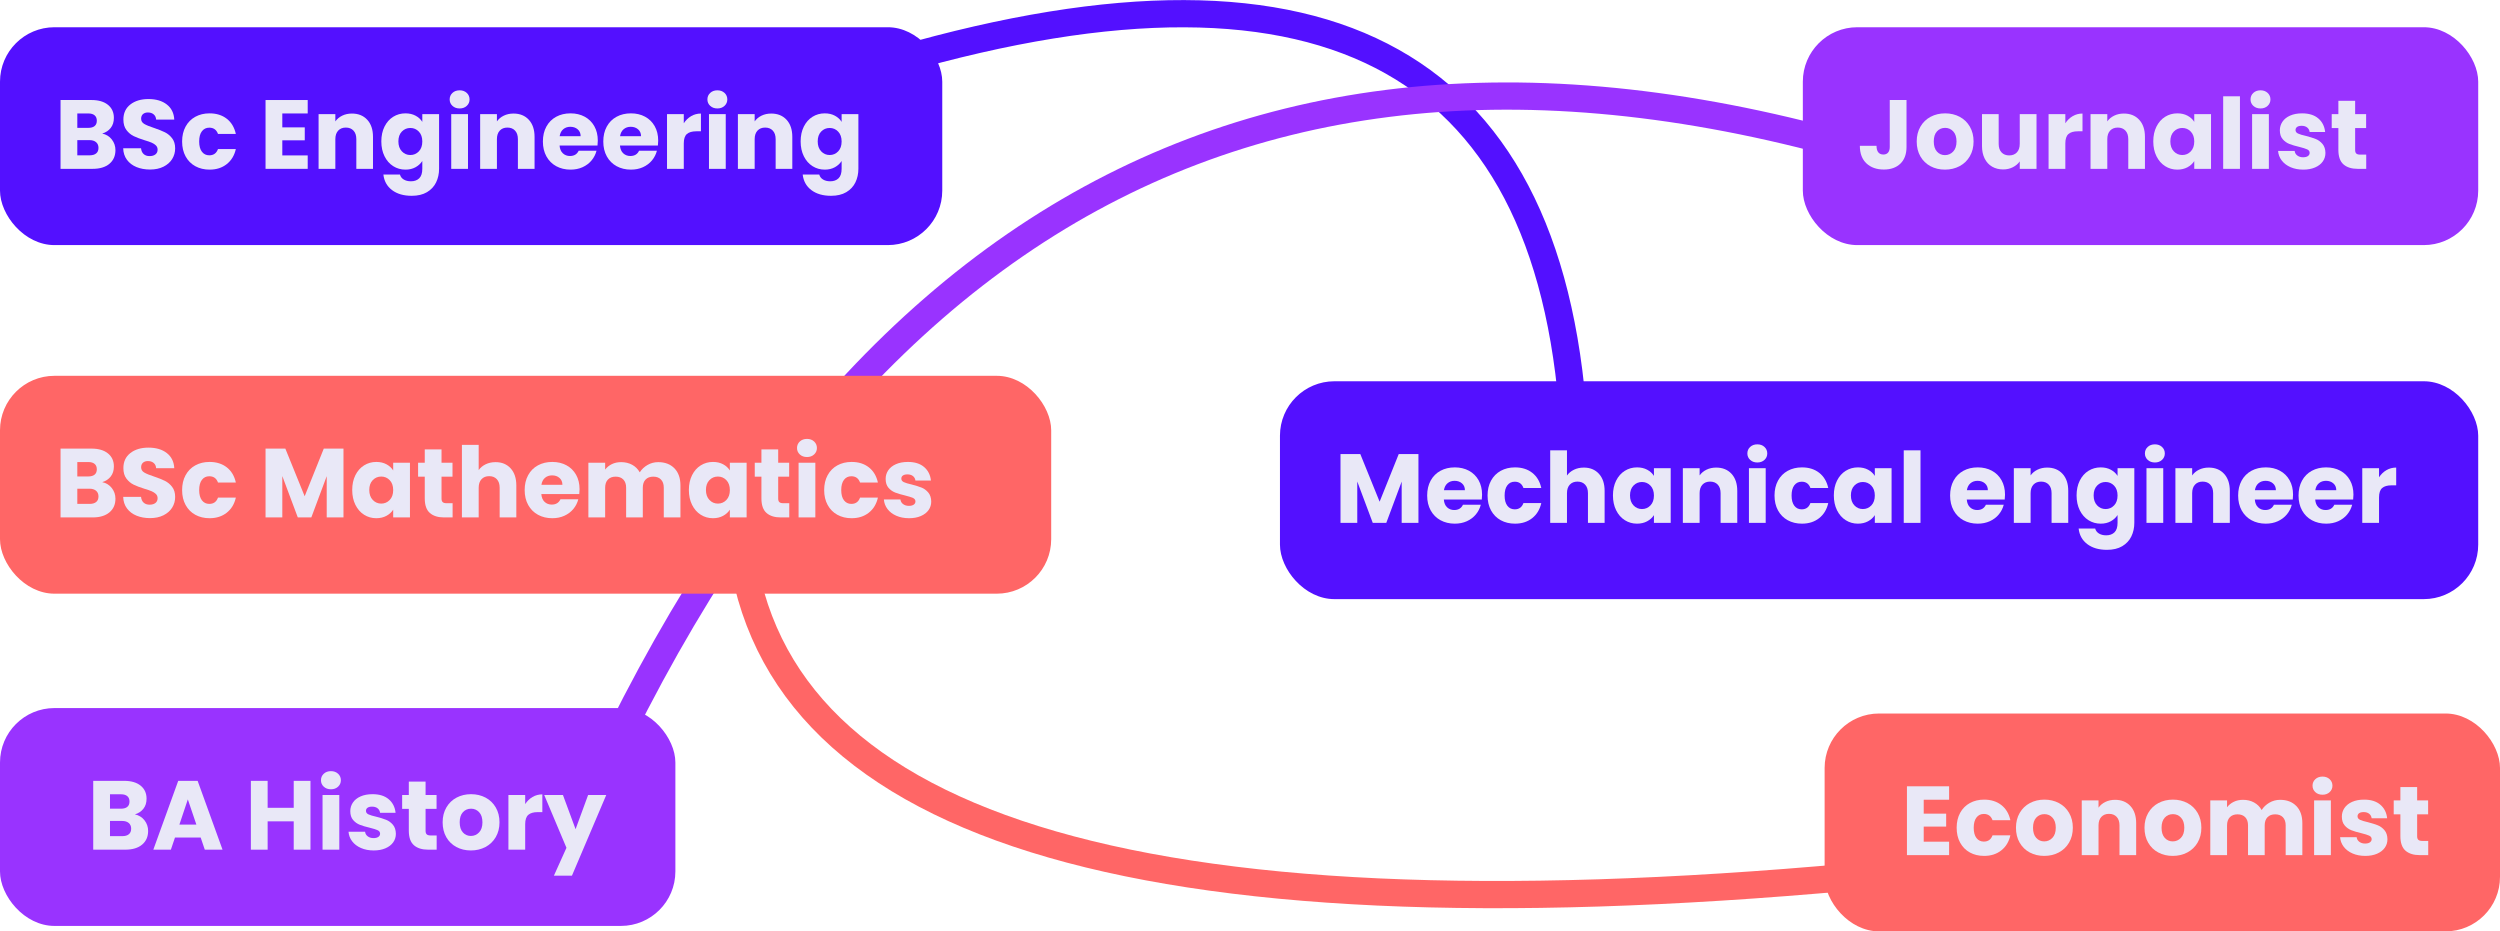 <?xml version="1.0" encoding="UTF-8"?>
<svg xmlns="http://www.w3.org/2000/svg" xmlns:xlink="http://www.w3.org/1999/xlink" width="459px" height="171px" viewBox="0 0 459 171" version="1.1">
  <title>no-maintenance</title>
  <g id="Page-1" stroke="none" stroke-width="1" fill="none" fill-rule="evenodd">
    <g id="pathways-grad" transform="translate(-155, -2125)">
      <g id="Group-9" transform="translate(155, 2076.293)">
        <path d="M161.29,74.866 C233.516,34.728 279.051,48.062 297.896,114.869" id="Path-19" stroke="#5310FF" stroke-width="5" transform="translate(229.593, 83.569) rotate(13) translate(-229.593, -83.569)"></path>
        <g id="Group-8">
          <path d="M134.883,46.548 C269.609,38.49 342.942,102.667 354.883,239.079" id="Path-19-Copy" stroke="#9933FF" stroke-width="5" transform="translate(244.883, 142.476) rotate(-62) translate(-244.883, -142.476)"></path>
          <g id="Group-7" transform="translate(0, 53.707)">
            <g id="Group-6">
              <rect id="Rectangle-12" fill="#5310FF" x="0" y="0" width="173" height="40" rx="10"></rect>
              <rect id="Rectangle-12-Copy-3" fill="#9933FF" x="331" y="0" width="124" height="40" rx="10"></rect>
              <rect id="Rectangle-12-Copy-4" fill="#5310FF" x="235" y="65" width="220" height="40" rx="10"></rect>
              <rect id="Rectangle-12-Copy-5" fill="#FF6666" x="335" y="126" width="124" height="40" rx="10"></rect>
              <rect id="Rectangle-12-Copy" fill="#FF6666" x="0" y="64" width="193" height="40" rx="10"></rect>
              <rect id="Rectangle-12-Copy-2" fill="#9933FF" x="0" y="125" width="124" height="40" rx="10"></rect>
              <g id="BSc-Engineering" transform="translate(11.116, 11.582)" fill="#E9E8F7" fill-rule="nonzero">
                <path d="M7.65,7.938 C8.382,8.094 8.97,8.457 9.414,9.027 C9.858,9.597 10.08,10.248 10.08,10.98 C10.08,12.036 9.711,12.873 8.973,13.491 C8.235,14.109 7.206,14.418 5.886,14.418 L0,14.418 L0,1.782 L5.688,1.782 C6.972,1.782 7.977,2.076 8.703,2.664 C9.429,3.252 9.792,4.05 9.792,5.058 C9.792,5.802 9.597,6.42 9.207,6.912 C8.817,7.404 8.298,7.746 7.65,7.938 Z M3.078,6.894 L5.094,6.894 C5.598,6.894 5.985,6.783 6.255,6.561 C6.525,6.339 6.66,6.012 6.66,5.58 C6.66,5.148 6.525,4.818 6.255,4.59 C5.985,4.362 5.598,4.248 5.094,4.248 L3.078,4.248 L3.078,6.894 Z M5.346,11.934 C5.862,11.934 6.261,11.817 6.543,11.583 C6.825,11.349 6.966,11.01 6.966,10.566 C6.966,10.122 6.819,9.774 6.525,9.522 C6.231,9.27 5.826,9.144 5.31,9.144 L3.078,9.144 L3.078,11.934 L5.346,11.934 Z" id="Shape"></path>
                <path d="M16.434,14.544 C15.51,14.544 14.682,14.394 13.95,14.094 C13.218,13.794 12.633,13.35 12.195,12.762 C11.757,12.174 11.526,11.466 11.502,10.638 L14.778,10.638 C14.826,11.106 14.988,11.463 15.264,11.709 C15.54,11.955 15.9,12.078 16.344,12.078 C16.8,12.078 17.16,11.973 17.424,11.763 C17.688,11.553 17.82,11.262 17.82,10.89 C17.82,10.578 17.715,10.32 17.505,10.116 C17.295,9.912 17.037,9.744 16.731,9.612 C16.425,9.48 15.99,9.33 15.426,9.162 C14.61,8.91 13.944,8.658 13.428,8.406 C12.912,8.154 12.468,7.782 12.096,7.29 C11.724,6.798 11.538,6.156 11.538,5.364 C11.538,4.188 11.964,3.267 12.816,2.601 C13.668,1.935 14.778,1.602 16.146,1.602 C17.538,1.602 18.66,1.935 19.512,2.601 C20.364,3.267 20.82,4.194 20.88,5.382 L17.55,5.382 C17.526,4.974 17.376,4.653 17.1,4.419 C16.824,4.185 16.47,4.068 16.038,4.068 C15.666,4.068 15.366,4.167 15.138,4.365 C14.91,4.563 14.796,4.848 14.796,5.22 C14.796,5.628 14.988,5.946 15.372,6.174 C15.756,6.402 16.356,6.648 17.172,6.912 C17.988,7.188 18.651,7.452 19.161,7.704 C19.671,7.956 20.112,8.322 20.484,8.802 C20.856,9.282 21.042,9.9 21.042,10.656 C21.042,11.376 20.859,12.03 20.493,12.618 C20.127,13.206 19.596,13.674 18.9,14.022 C18.204,14.37 17.382,14.544 16.434,14.544 Z" id="Path"></path>
                <path d="M22.32,9.396 C22.32,8.352 22.533,7.44 22.959,6.66 C23.385,5.88 23.979,5.28 24.741,4.86 C25.503,4.44 26.376,4.23 27.36,4.23 C28.62,4.23 29.673,4.56 30.519,5.22 C31.365,5.88 31.92,6.81 32.184,8.01 L28.908,8.01 C28.632,7.242 28.098,6.858 27.306,6.858 C26.742,6.858 26.292,7.077 25.956,7.515 C25.62,7.953 25.452,8.58 25.452,9.396 C25.452,10.212 25.62,10.839 25.956,11.277 C26.292,11.715 26.742,11.934 27.306,11.934 C28.098,11.934 28.632,11.55 28.908,10.782 L32.184,10.782 C31.92,11.958 31.362,12.882 30.51,13.554 C29.658,14.226 28.608,14.562 27.36,14.562 C26.376,14.562 25.503,14.352 24.741,13.932 C23.979,13.512 23.385,12.912 22.959,12.132 C22.533,11.352 22.32,10.44 22.32,9.396 Z" id="Path"></path>
                <polygon id="Path" points="40.716 4.248 40.716 6.804 44.838 6.804 44.838 9.18 40.716 9.18 40.716 11.952 45.378 11.952 45.378 14.418 37.638 14.418 37.638 1.782 45.378 1.782 45.378 4.248"></polygon>
                <path d="M53.496,4.266 C54.672,4.266 55.611,4.647 56.313,5.409 C57.015,6.171 57.366,7.218 57.366,8.55 L57.366,14.418 L54.306,14.418 L54.306,8.964 C54.306,8.292 54.132,7.77 53.784,7.398 C53.436,7.026 52.968,6.84 52.38,6.84 C51.792,6.84 51.324,7.026 50.976,7.398 C50.628,7.77 50.454,8.292 50.454,8.964 L50.454,14.418 L47.376,14.418 L47.376,4.374 L50.454,4.374 L50.454,5.706 C50.766,5.262 51.186,4.911 51.714,4.653 C52.242,4.395 52.836,4.266 53.496,4.266 Z" id="Path"></path>
                <path d="M63.324,4.23 C64.032,4.23 64.653,4.374 65.187,4.662 C65.721,4.95 66.132,5.328 66.42,5.796 L66.42,4.374 L69.498,4.374 L69.498,14.4 C69.498,15.324 69.315,16.161 68.949,16.911 C68.583,17.661 68.025,18.258 67.275,18.702 C66.525,19.146 65.592,19.368 64.476,19.368 C62.988,19.368 61.782,19.017 60.858,18.315 C59.934,17.613 59.406,16.662 59.274,15.462 L62.316,15.462 C62.412,15.846 62.64,16.149 63,16.371 C63.36,16.593 63.804,16.704 64.332,16.704 C64.968,16.704 65.475,16.521 65.853,16.155 C66.231,15.789 66.42,15.204 66.42,14.4 L66.42,12.978 C66.12,13.446 65.706,13.827 65.178,14.121 C64.65,14.415 64.032,14.562 63.324,14.562 C62.496,14.562 61.746,14.349 61.074,13.923 C60.402,13.497 59.871,12.891 59.481,12.105 C59.091,11.319 58.896,10.41 58.896,9.378 C58.896,8.346 59.091,7.44 59.481,6.66 C59.871,5.88 60.402,5.28 61.074,4.86 C61.746,4.44 62.496,4.23 63.324,4.23 Z M66.42,9.396 C66.42,8.628 66.207,8.022 65.781,7.578 C65.355,7.134 64.836,6.912 64.224,6.912 C63.612,6.912 63.093,7.131 62.667,7.569 C62.241,8.007 62.028,8.61 62.028,9.378 C62.028,10.146 62.241,10.755 62.667,11.205 C63.093,11.655 63.612,11.88 64.224,11.88 C64.836,11.88 65.355,11.658 65.781,11.214 C66.207,10.77 66.42,10.164 66.42,9.396 Z" id="Shape"></path>
                <path d="M73.278,3.33 C72.738,3.33 72.297,3.171 71.955,2.853 C71.613,2.535 71.442,2.142 71.442,1.674 C71.442,1.194 71.613,0.795 71.955,0.477 C72.297,0.159 72.738,0 73.278,0 C73.806,0 74.241,0.159 74.583,0.477 C74.925,0.795 75.096,1.194 75.096,1.674 C75.096,2.142 74.925,2.535 74.583,2.853 C74.241,3.171 73.806,3.33 73.278,3.33 Z M74.808,4.374 L74.808,14.418 L71.73,14.418 L71.73,4.374 L74.808,4.374 Z" id="Shape"></path>
                <path d="M83.16,4.266 C84.336,4.266 85.275,4.647 85.977,5.409 C86.679,6.171 87.03,7.218 87.03,8.55 L87.03,14.418 L83.97,14.418 L83.97,8.964 C83.97,8.292 83.796,7.77 83.448,7.398 C83.1,7.026 82.632,6.84 82.044,6.84 C81.456,6.84 80.988,7.026 80.64,7.398 C80.292,7.77 80.118,8.292 80.118,8.964 L80.118,14.418 L77.04,14.418 L77.04,4.374 L80.118,4.374 L80.118,5.706 C80.43,5.262 80.85,4.911 81.378,4.653 C81.906,4.395 82.5,4.266 83.16,4.266 Z" id="Path"></path>
                <path d="M98.64,9.234 C98.64,9.522 98.622,9.822 98.586,10.134 L91.62,10.134 C91.668,10.758 91.869,11.235 92.223,11.565 C92.577,11.895 93.012,12.06 93.528,12.06 C94.296,12.06 94.83,11.736 95.13,11.088 L98.406,11.088 C98.238,11.748 97.935,12.342 97.497,12.87 C97.059,13.398 96.51,13.812 95.85,14.112 C95.19,14.412 94.452,14.562 93.636,14.562 C92.652,14.562 91.776,14.352 91.008,13.932 C90.24,13.512 89.64,12.912 89.208,12.132 C88.776,11.352 88.56,10.44 88.56,9.396 C88.56,8.352 88.773,7.44 89.199,6.66 C89.625,5.88 90.222,5.28 90.99,4.86 C91.758,4.44 92.64,4.23 93.636,4.23 C94.608,4.23 95.472,4.434 96.228,4.842 C96.984,5.25 97.575,5.832 98.001,6.588 C98.427,7.344 98.64,8.226 98.64,9.234 Z M95.49,8.424 C95.49,7.896 95.31,7.476 94.95,7.164 C94.59,6.852 94.14,6.696 93.6,6.696 C93.084,6.696 92.649,6.846 92.295,7.146 C91.941,7.446 91.722,7.872 91.638,8.424 L95.49,8.424 Z" id="Shape"></path>
                <path d="M109.728,9.234 C109.728,9.522 109.71,9.822 109.674,10.134 L102.708,10.134 C102.756,10.758 102.957,11.235 103.311,11.565 C103.665,11.895 104.1,12.06 104.616,12.06 C105.384,12.06 105.918,11.736 106.218,11.088 L109.494,11.088 C109.326,11.748 109.023,12.342 108.585,12.87 C108.147,13.398 107.598,13.812 106.938,14.112 C106.278,14.412 105.54,14.562 104.724,14.562 C103.74,14.562 102.864,14.352 102.096,13.932 C101.328,13.512 100.728,12.912 100.296,12.132 C99.864,11.352 99.648,10.44 99.648,9.396 C99.648,8.352 99.861,7.44 100.287,6.66 C100.713,5.88 101.31,5.28 102.078,4.86 C102.846,4.44 103.728,4.23 104.724,4.23 C105.696,4.23 106.56,4.434 107.316,4.842 C108.072,5.25 108.663,5.832 109.089,6.588 C109.515,7.344 109.728,8.226 109.728,9.234 Z M106.578,8.424 C106.578,7.896 106.398,7.476 106.038,7.164 C105.678,6.852 105.228,6.696 104.688,6.696 C104.172,6.696 103.737,6.846 103.383,7.146 C103.029,7.446 102.81,7.872 102.726,8.424 L106.578,8.424 Z" id="Shape"></path>
                <path d="M114.426,6.048 C114.786,5.496 115.236,5.061 115.776,4.743 C116.316,4.425 116.916,4.266 117.576,4.266 L117.576,7.524 L116.73,7.524 C115.962,7.524 115.386,7.689 115.002,8.019 C114.618,8.349 114.426,8.928 114.426,9.756 L114.426,14.418 L111.348,14.418 L111.348,4.374 L114.426,4.374 L114.426,6.048 Z" id="Path"></path>
                <path d="M120.6,3.33 C120.06,3.33 119.619,3.171 119.277,2.853 C118.935,2.535 118.764,2.142 118.764,1.674 C118.764,1.194 118.935,0.795 119.277,0.477 C119.619,0.159 120.06,0 120.6,0 C121.128,0 121.563,0.159 121.905,0.477 C122.247,0.795 122.418,1.194 122.418,1.674 C122.418,2.142 122.247,2.535 121.905,2.853 C121.563,3.171 121.128,3.33 120.6,3.33 Z M122.13,4.374 L122.13,14.418 L119.052,14.418 L119.052,4.374 L122.13,4.374 Z" id="Shape"></path>
                <path d="M130.482,4.266 C131.658,4.266 132.597,4.647 133.299,5.409 C134.001,6.171 134.352,7.218 134.352,8.55 L134.352,14.418 L131.292,14.418 L131.292,8.964 C131.292,8.292 131.118,7.77 130.77,7.398 C130.422,7.026 129.954,6.84 129.366,6.84 C128.778,6.84 128.31,7.026 127.962,7.398 C127.614,7.77 127.44,8.292 127.44,8.964 L127.44,14.418 L124.362,14.418 L124.362,4.374 L127.44,4.374 L127.44,5.706 C127.752,5.262 128.172,4.911 128.7,4.653 C129.228,4.395 129.822,4.266 130.482,4.266 Z" id="Path"></path>
                <path d="M140.31,4.23 C141.018,4.23 141.639,4.374 142.173,4.662 C142.707,4.95 143.118,5.328 143.406,5.796 L143.406,4.374 L146.484,4.374 L146.484,14.4 C146.484,15.324 146.301,16.161 145.935,16.911 C145.569,17.661 145.011,18.258 144.261,18.702 C143.511,19.146 142.578,19.368 141.462,19.368 C139.974,19.368 138.768,19.017 137.844,18.315 C136.92,17.613 136.392,16.662 136.26,15.462 L139.302,15.462 C139.398,15.846 139.626,16.149 139.986,16.371 C140.346,16.593 140.79,16.704 141.318,16.704 C141.954,16.704 142.461,16.521 142.839,16.155 C143.217,15.789 143.406,15.204 143.406,14.4 L143.406,12.978 C143.106,13.446 142.692,13.827 142.164,14.121 C141.636,14.415 141.018,14.562 140.31,14.562 C139.482,14.562 138.732,14.349 138.06,13.923 C137.388,13.497 136.857,12.891 136.467,12.105 C136.077,11.319 135.882,10.41 135.882,9.378 C135.882,8.346 136.077,7.44 136.467,6.66 C136.857,5.88 137.388,5.28 138.06,4.86 C138.732,4.44 139.482,4.23 140.31,4.23 Z M143.406,9.396 C143.406,8.628 143.193,8.022 142.767,7.578 C142.341,7.134 141.822,6.912 141.21,6.912 C140.598,6.912 140.079,7.131 139.653,7.569 C139.227,8.007 139.014,8.61 139.014,9.378 C139.014,10.146 139.227,10.755 139.653,11.205 C140.079,11.655 140.598,11.88 141.21,11.88 C141.822,11.88 142.341,11.658 142.767,11.214 C143.193,10.77 143.406,10.164 143.406,9.396 Z" id="Shape"></path>
              </g>
              <g id="Journalist" transform="translate(341.468, 11.582)" fill="#E9E8F7" fill-rule="nonzero">
                <path d="M8.568,1.782 L8.568,10.386 C8.568,11.718 8.193,12.744 7.443,13.464 C6.693,14.184 5.682,14.544 4.41,14.544 C3.078,14.544 2.01,14.166 1.206,13.41 C0.402,12.654 0,11.58 0,10.188 L3.06,10.188 C3.06,10.716 3.168,11.115 3.384,11.385 C3.6,11.655 3.912,11.79 4.32,11.79 C4.692,11.79 4.98,11.67 5.184,11.43 C5.388,11.19 5.49,10.842 5.49,10.386 L5.49,1.782 L8.568,1.782 Z" id="Path"></path>
                <path d="M15.624,14.562 C14.64,14.562 13.755,14.352 12.969,13.932 C12.183,13.512 11.565,12.912 11.115,12.132 C10.665,11.352 10.44,10.44 10.44,9.396 C10.44,8.364 10.668,7.455 11.124,6.669 C11.58,5.883 12.204,5.28 12.996,4.86 C13.788,4.44 14.676,4.23 15.66,4.23 C16.644,4.23 17.532,4.44 18.324,4.86 C19.116,5.28 19.74,5.883 20.196,6.669 C20.652,7.455 20.88,8.364 20.88,9.396 C20.88,10.428 20.649,11.337 20.187,12.123 C19.725,12.909 19.095,13.512 18.297,13.932 C17.499,14.352 16.608,14.562 15.624,14.562 Z M15.624,11.898 C16.212,11.898 16.713,11.682 17.127,11.25 C17.541,10.818 17.748,10.2 17.748,9.396 C17.748,8.592 17.547,7.974 17.145,7.542 C16.743,7.11 16.248,6.894 15.66,6.894 C15.06,6.894 14.562,7.107 14.166,7.533 C13.77,7.959 13.572,8.58 13.572,9.396 C13.572,10.2 13.767,10.818 14.157,11.25 C14.547,11.682 15.036,11.898 15.624,11.898 Z" id="Shape"></path>
                <path d="M32.436,4.374 L32.436,14.418 L29.358,14.418 L29.358,13.05 C29.046,13.494 28.623,13.851 28.089,14.121 C27.555,14.391 26.964,14.526 26.316,14.526 C25.548,14.526 24.87,14.355 24.282,14.013 C23.694,13.671 23.238,13.176 22.914,12.528 C22.59,11.88 22.428,11.118 22.428,10.242 L22.428,4.374 L25.488,4.374 L25.488,9.828 C25.488,10.5 25.662,11.022 26.01,11.394 C26.358,11.766 26.826,11.952 27.414,11.952 C28.014,11.952 28.488,11.766 28.836,11.394 C29.184,11.022 29.358,10.5 29.358,9.828 L29.358,4.374 L32.436,4.374 Z" id="Path"></path>
                <path d="M37.728,6.048 C38.088,5.496 38.538,5.061 39.078,4.743 C39.618,4.425 40.218,4.266 40.878,4.266 L40.878,7.524 L40.032,7.524 C39.264,7.524 38.688,7.689 38.304,8.019 C37.92,8.349 37.728,8.928 37.728,9.756 L37.728,14.418 L34.65,14.418 L34.65,4.374 L37.728,4.374 L37.728,6.048 Z" id="Path"></path>
                <path d="M48.474,4.266 C49.65,4.266 50.589,4.647 51.291,5.409 C51.993,6.171 52.344,7.218 52.344,8.55 L52.344,14.418 L49.284,14.418 L49.284,8.964 C49.284,8.292 49.11,7.77 48.762,7.398 C48.414,7.026 47.946,6.84 47.358,6.84 C46.77,6.84 46.302,7.026 45.954,7.398 C45.606,7.77 45.432,8.292 45.432,8.964 L45.432,14.418 L42.354,14.418 L42.354,4.374 L45.432,4.374 L45.432,5.706 C45.744,5.262 46.164,4.911 46.692,4.653 C47.22,4.395 47.814,4.266 48.474,4.266 Z" id="Path"></path>
                <path d="M53.874,9.378 C53.874,8.346 54.069,7.44 54.459,6.66 C54.849,5.88 55.38,5.28 56.052,4.86 C56.724,4.44 57.474,4.23 58.302,4.23 C59.01,4.23 59.631,4.374 60.165,4.662 C60.699,4.95 61.11,5.328 61.398,5.796 L61.398,4.374 L64.476,4.374 L64.476,14.418 L61.398,14.418 L61.398,12.996 C61.098,13.464 60.681,13.842 60.147,14.13 C59.613,14.418 58.992,14.562 58.284,14.562 C57.468,14.562 56.724,14.349 56.052,13.923 C55.38,13.497 54.849,12.891 54.459,12.105 C54.069,11.319 53.874,10.41 53.874,9.378 Z M61.398,9.396 C61.398,8.628 61.185,8.022 60.759,7.578 C60.333,7.134 59.814,6.912 59.202,6.912 C58.59,6.912 58.071,7.131 57.645,7.569 C57.219,8.007 57.006,8.61 57.006,9.378 C57.006,10.146 57.219,10.755 57.645,11.205 C58.071,11.655 58.59,11.88 59.202,11.88 C59.814,11.88 60.333,11.658 60.759,11.214 C61.185,10.77 61.398,10.164 61.398,9.396 Z" id="Shape"></path>
                <polygon id="Path" points="69.786 1.098 69.786 14.418 66.708 14.418 66.708 1.098"></polygon>
                <path d="M73.566,3.33 C73.026,3.33 72.585,3.171 72.243,2.853 C71.901,2.535 71.73,2.142 71.73,1.674 C71.73,1.194 71.901,0.795 72.243,0.477 C72.585,0.159 73.026,0 73.566,0 C74.094,0 74.529,0.159 74.871,0.477 C75.213,0.795 75.384,1.194 75.384,1.674 C75.384,2.142 75.213,2.535 74.871,2.853 C74.529,3.171 74.094,3.33 73.566,3.33 Z M75.096,4.374 L75.096,14.418 L72.018,14.418 L72.018,4.374 L75.096,4.374 Z" id="Shape"></path>
                <path d="M81.414,14.562 C80.538,14.562 79.758,14.412 79.074,14.112 C78.39,13.812 77.85,13.401 77.454,12.879 C77.058,12.357 76.836,11.772 76.788,11.124 L79.83,11.124 C79.866,11.472 80.028,11.754 80.316,11.97 C80.604,12.186 80.958,12.294 81.378,12.294 C81.762,12.294 82.059,12.219 82.269,12.069 C82.479,11.919 82.584,11.724 82.584,11.484 C82.584,11.196 82.434,10.983 82.134,10.845 C81.834,10.707 81.348,10.554 80.676,10.386 C79.956,10.218 79.356,10.041 78.876,9.855 C78.396,9.669 77.982,9.375 77.634,8.973 C77.286,8.571 77.112,8.028 77.112,7.344 C77.112,6.768 77.271,6.243 77.589,5.769 C77.907,5.295 78.375,4.92 78.993,4.644 C79.611,4.368 80.346,4.23 81.198,4.23 C82.458,4.23 83.451,4.542 84.177,5.166 C84.903,5.79 85.32,6.618 85.428,7.65 L82.584,7.65 C82.536,7.302 82.383,7.026 82.125,6.822 C81.867,6.618 81.528,6.516 81.108,6.516 C80.748,6.516 80.472,6.585 80.28,6.723 C80.088,6.861 79.992,7.05 79.992,7.29 C79.992,7.578 80.145,7.794 80.451,7.938 C80.757,8.082 81.234,8.226 81.882,8.37 C82.626,8.562 83.232,8.751 83.7,8.937 C84.168,9.123 84.579,9.423 84.933,9.837 C85.287,10.251 85.47,10.806 85.482,11.502 C85.482,12.09 85.317,12.615 84.987,13.077 C84.657,13.539 84.183,13.902 83.565,14.166 C82.947,14.43 82.23,14.562 81.414,14.562 Z" id="Path"></path>
                <path d="M92.97,11.808 L92.97,14.418 L91.404,14.418 C90.288,14.418 89.418,14.145 88.794,13.599 C88.17,13.053 87.858,12.162 87.858,10.926 L87.858,6.93 L86.634,6.93 L86.634,4.374 L87.858,4.374 L87.858,1.926 L90.936,1.926 L90.936,4.374 L92.952,4.374 L92.952,6.93 L90.936,6.93 L90.936,10.962 C90.936,11.262 91.008,11.478 91.152,11.61 C91.296,11.742 91.536,11.808 91.872,11.808 L92.97,11.808 Z" id="Path"></path>
              </g>
              <g id="Mechanical-engineer" transform="translate(246.116, 76.582)" fill="#E9E8F7" fill-rule="nonzero">
                <polygon id="Path" points="14.31 1.782 14.31 14.418 11.232 14.418 11.232 6.84 8.406 14.418 5.922 14.418 3.078 6.822 3.078 14.418 0 14.418 0 1.782 3.636 1.782 7.182 10.53 10.692 1.782"></polygon>
                <path d="M25.992,9.234 C25.992,9.522 25.974,9.822 25.938,10.134 L18.972,10.134 C19.02,10.758 19.221,11.235 19.575,11.565 C19.929,11.895 20.364,12.06 20.88,12.06 C21.648,12.06 22.182,11.736 22.482,11.088 L25.758,11.088 C25.59,11.748 25.287,12.342 24.849,12.87 C24.411,13.398 23.862,13.812 23.202,14.112 C22.542,14.412 21.804,14.562 20.988,14.562 C20.004,14.562 19.128,14.352 18.36,13.932 C17.592,13.512 16.992,12.912 16.56,12.132 C16.128,11.352 15.912,10.44 15.912,9.396 C15.912,8.352 16.125,7.44 16.551,6.66 C16.977,5.88 17.574,5.28 18.342,4.86 C19.11,4.44 19.992,4.23 20.988,4.23 C21.96,4.23 22.824,4.434 23.58,4.842 C24.336,5.25 24.927,5.832 25.353,6.588 C25.779,7.344 25.992,8.226 25.992,9.234 Z M22.842,8.424 C22.842,7.896 22.662,7.476 22.302,7.164 C21.942,6.852 21.492,6.696 20.952,6.696 C20.436,6.696 20.001,6.846 19.647,7.146 C19.293,7.446 19.074,7.872 18.99,8.424 L22.842,8.424 Z" id="Shape"></path>
                <path d="M27,9.396 C27,8.352 27.213,7.44 27.639,6.66 C28.065,5.88 28.659,5.28 29.421,4.86 C30.183,4.44 31.056,4.23 32.04,4.23 C33.3,4.23 34.353,4.56 35.199,5.22 C36.045,5.88 36.6,6.81 36.864,8.01 L33.588,8.01 C33.312,7.242 32.778,6.858 31.986,6.858 C31.422,6.858 30.972,7.077 30.636,7.515 C30.3,7.953 30.132,8.58 30.132,9.396 C30.132,10.212 30.3,10.839 30.636,11.277 C30.972,11.715 31.422,11.934 31.986,11.934 C32.778,11.934 33.312,11.55 33.588,10.782 L36.864,10.782 C36.6,11.958 36.042,12.882 35.19,13.554 C34.338,14.226 33.288,14.562 32.04,14.562 C31.056,14.562 30.183,14.352 29.421,13.932 C28.659,13.512 28.065,12.912 27.639,12.132 C27.213,11.352 27,10.44 27,9.396 Z" id="Path"></path>
                <path d="M44.676,4.266 C45.828,4.266 46.752,4.647 47.448,5.409 C48.144,6.171 48.492,7.218 48.492,8.55 L48.492,14.418 L45.432,14.418 L45.432,8.964 C45.432,8.292 45.258,7.77 44.91,7.398 C44.562,7.026 44.094,6.84 43.506,6.84 C42.918,6.84 42.45,7.026 42.102,7.398 C41.754,7.77 41.58,8.292 41.58,8.964 L41.58,14.418 L38.502,14.418 L38.502,1.098 L41.58,1.098 L41.58,5.724 C41.892,5.28 42.318,4.926 42.858,4.662 C43.398,4.398 44.004,4.266 44.676,4.266 Z" id="Path"></path>
                <path d="M50.022,9.378 C50.022,8.346 50.217,7.44 50.607,6.66 C50.997,5.88 51.528,5.28 52.2,4.86 C52.872,4.44 53.622,4.23 54.45,4.23 C55.158,4.23 55.779,4.374 56.313,4.662 C56.847,4.95 57.258,5.328 57.546,5.796 L57.546,4.374 L60.624,4.374 L60.624,14.418 L57.546,14.418 L57.546,12.996 C57.246,13.464 56.829,13.842 56.295,14.13 C55.761,14.418 55.14,14.562 54.432,14.562 C53.616,14.562 52.872,14.349 52.2,13.923 C51.528,13.497 50.997,12.891 50.607,12.105 C50.217,11.319 50.022,10.41 50.022,9.378 Z M57.546,9.396 C57.546,8.628 57.333,8.022 56.907,7.578 C56.481,7.134 55.962,6.912 55.35,6.912 C54.738,6.912 54.219,7.131 53.793,7.569 C53.367,8.007 53.154,8.61 53.154,9.378 C53.154,10.146 53.367,10.755 53.793,11.205 C54.219,11.655 54.738,11.88 55.35,11.88 C55.962,11.88 56.481,11.658 56.907,11.214 C57.333,10.77 57.546,10.164 57.546,9.396 Z" id="Shape"></path>
                <path d="M68.976,4.266 C70.152,4.266 71.091,4.647 71.793,5.409 C72.495,6.171 72.846,7.218 72.846,8.55 L72.846,14.418 L69.786,14.418 L69.786,8.964 C69.786,8.292 69.612,7.77 69.264,7.398 C68.916,7.026 68.448,6.84 67.86,6.84 C67.272,6.84 66.804,7.026 66.456,7.398 C66.108,7.77 65.934,8.292 65.934,8.964 L65.934,14.418 L62.856,14.418 L62.856,4.374 L65.934,4.374 L65.934,5.706 C66.246,5.262 66.666,4.911 67.194,4.653 C67.722,4.395 68.316,4.266 68.976,4.266 Z" id="Path"></path>
                <path d="M76.536,3.33 C75.996,3.33 75.555,3.171 75.213,2.853 C74.871,2.535 74.7,2.142 74.7,1.674 C74.7,1.194 74.871,0.795 75.213,0.477 C75.555,0.159 75.996,0 76.536,0 C77.064,0 77.499,0.159 77.841,0.477 C78.183,0.795 78.354,1.194 78.354,1.674 C78.354,2.142 78.183,2.535 77.841,2.853 C77.499,3.171 77.064,3.33 76.536,3.33 Z M78.066,4.374 L78.066,14.418 L74.988,14.418 L74.988,4.374 L78.066,4.374 Z" id="Shape"></path>
                <path d="M79.686,9.396 C79.686,8.352 79.899,7.44 80.325,6.66 C80.751,5.88 81.345,5.28 82.107,4.86 C82.869,4.44 83.742,4.23 84.726,4.23 C85.986,4.23 87.039,4.56 87.885,5.22 C88.731,5.88 89.286,6.81 89.55,8.01 L86.274,8.01 C85.998,7.242 85.464,6.858 84.672,6.858 C84.108,6.858 83.658,7.077 83.322,7.515 C82.986,7.953 82.818,8.58 82.818,9.396 C82.818,10.212 82.986,10.839 83.322,11.277 C83.658,11.715 84.108,11.934 84.672,11.934 C85.464,11.934 85.998,11.55 86.274,10.782 L89.55,10.782 C89.286,11.958 88.728,12.882 87.876,13.554 C87.024,14.226 85.974,14.562 84.726,14.562 C83.742,14.562 82.869,14.352 82.107,13.932 C81.345,13.512 80.751,12.912 80.325,12.132 C79.899,11.352 79.686,10.44 79.686,9.396 Z" id="Path"></path>
                <path d="M90.576,9.378 C90.576,8.346 90.771,7.44 91.161,6.66 C91.551,5.88 92.082,5.28 92.754,4.86 C93.426,4.44 94.176,4.23 95.004,4.23 C95.712,4.23 96.333,4.374 96.867,4.662 C97.401,4.95 97.812,5.328 98.1,5.796 L98.1,4.374 L101.178,4.374 L101.178,14.418 L98.1,14.418 L98.1,12.996 C97.8,13.464 97.383,13.842 96.849,14.13 C96.315,14.418 95.694,14.562 94.986,14.562 C94.17,14.562 93.426,14.349 92.754,13.923 C92.082,13.497 91.551,12.891 91.161,12.105 C90.771,11.319 90.576,10.41 90.576,9.378 Z M98.1,9.396 C98.1,8.628 97.887,8.022 97.461,7.578 C97.035,7.134 96.516,6.912 95.904,6.912 C95.292,6.912 94.773,7.131 94.347,7.569 C93.921,8.007 93.708,8.61 93.708,9.378 C93.708,10.146 93.921,10.755 94.347,11.205 C94.773,11.655 95.292,11.88 95.904,11.88 C96.516,11.88 97.035,11.658 97.461,11.214 C97.887,10.77 98.1,10.164 98.1,9.396 Z" id="Shape"></path>
                <polygon id="Path" points="106.488 1.098 106.488 14.418 103.41 14.418 103.41 1.098"></polygon>
                <path d="M122.004,9.234 C122.004,9.522 121.986,9.822 121.95,10.134 L114.984,10.134 C115.032,10.758 115.233,11.235 115.587,11.565 C115.941,11.895 116.376,12.06 116.892,12.06 C117.66,12.06 118.194,11.736 118.494,11.088 L121.77,11.088 C121.602,11.748 121.299,12.342 120.861,12.87 C120.423,13.398 119.874,13.812 119.214,14.112 C118.554,14.412 117.816,14.562 117,14.562 C116.016,14.562 115.14,14.352 114.372,13.932 C113.604,13.512 113.004,12.912 112.572,12.132 C112.14,11.352 111.924,10.44 111.924,9.396 C111.924,8.352 112.137,7.44 112.563,6.66 C112.989,5.88 113.586,5.28 114.354,4.86 C115.122,4.44 116.004,4.23 117,4.23 C117.972,4.23 118.836,4.434 119.592,4.842 C120.348,5.25 120.939,5.832 121.365,6.588 C121.791,7.344 122.004,8.226 122.004,9.234 Z M118.854,8.424 C118.854,7.896 118.674,7.476 118.314,7.164 C117.954,6.852 117.504,6.696 116.964,6.696 C116.448,6.696 116.013,6.846 115.659,7.146 C115.305,7.446 115.086,7.872 115.002,8.424 L118.854,8.424 Z" id="Shape"></path>
                <path d="M129.744,4.266 C130.92,4.266 131.859,4.647 132.561,5.409 C133.263,6.171 133.614,7.218 133.614,8.55 L133.614,14.418 L130.554,14.418 L130.554,8.964 C130.554,8.292 130.38,7.77 130.032,7.398 C129.684,7.026 129.216,6.84 128.628,6.84 C128.04,6.84 127.572,7.026 127.224,7.398 C126.876,7.77 126.702,8.292 126.702,8.964 L126.702,14.418 L123.624,14.418 L123.624,4.374 L126.702,4.374 L126.702,5.706 C127.014,5.262 127.434,4.911 127.962,4.653 C128.49,4.395 129.084,4.266 129.744,4.266 Z" id="Path"></path>
                <path d="M139.572,4.23 C140.28,4.23 140.901,4.374 141.435,4.662 C141.969,4.95 142.38,5.328 142.668,5.796 L142.668,4.374 L145.746,4.374 L145.746,14.4 C145.746,15.324 145.563,16.161 145.197,16.911 C144.831,17.661 144.273,18.258 143.523,18.702 C142.773,19.146 141.84,19.368 140.724,19.368 C139.236,19.368 138.03,19.017 137.106,18.315 C136.182,17.613 135.654,16.662 135.522,15.462 L138.564,15.462 C138.66,15.846 138.888,16.149 139.248,16.371 C139.608,16.593 140.052,16.704 140.58,16.704 C141.216,16.704 141.723,16.521 142.101,16.155 C142.479,15.789 142.668,15.204 142.668,14.4 L142.668,12.978 C142.368,13.446 141.954,13.827 141.426,14.121 C140.898,14.415 140.28,14.562 139.572,14.562 C138.744,14.562 137.994,14.349 137.322,13.923 C136.65,13.497 136.119,12.891 135.729,12.105 C135.339,11.319 135.144,10.41 135.144,9.378 C135.144,8.346 135.339,7.44 135.729,6.66 C136.119,5.88 136.65,5.28 137.322,4.86 C137.994,4.44 138.744,4.23 139.572,4.23 Z M142.668,9.396 C142.668,8.628 142.455,8.022 142.029,7.578 C141.603,7.134 141.084,6.912 140.472,6.912 C139.86,6.912 139.341,7.131 138.915,7.569 C138.489,8.007 138.276,8.61 138.276,9.378 C138.276,10.146 138.489,10.755 138.915,11.205 C139.341,11.655 139.86,11.88 140.472,11.88 C141.084,11.88 141.603,11.658 142.029,11.214 C142.455,10.77 142.668,10.164 142.668,9.396 Z" id="Shape"></path>
                <path d="M149.526,3.33 C148.986,3.33 148.545,3.171 148.203,2.853 C147.861,2.535 147.69,2.142 147.69,1.674 C147.69,1.194 147.861,0.795 148.203,0.477 C148.545,0.159 148.986,0 149.526,0 C150.054,0 150.489,0.159 150.831,0.477 C151.173,0.795 151.344,1.194 151.344,1.674 C151.344,2.142 151.173,2.535 150.831,2.853 C150.489,3.171 150.054,3.33 149.526,3.33 Z M151.056,4.374 L151.056,14.418 L147.978,14.418 L147.978,4.374 L151.056,4.374 Z" id="Shape"></path>
                <path d="M159.408,4.266 C160.584,4.266 161.523,4.647 162.225,5.409 C162.927,6.171 163.278,7.218 163.278,8.55 L163.278,14.418 L160.218,14.418 L160.218,8.964 C160.218,8.292 160.044,7.77 159.696,7.398 C159.348,7.026 158.88,6.84 158.292,6.84 C157.704,6.84 157.236,7.026 156.888,7.398 C156.54,7.77 156.366,8.292 156.366,8.964 L156.366,14.418 L153.288,14.418 L153.288,4.374 L156.366,4.374 L156.366,5.706 C156.678,5.262 157.098,4.911 157.626,4.653 C158.154,4.395 158.748,4.266 159.408,4.266 Z" id="Path"></path>
                <path d="M174.888,9.234 C174.888,9.522 174.87,9.822 174.834,10.134 L167.868,10.134 C167.916,10.758 168.117,11.235 168.471,11.565 C168.825,11.895 169.26,12.06 169.776,12.06 C170.544,12.06 171.078,11.736 171.378,11.088 L174.654,11.088 C174.486,11.748 174.183,12.342 173.745,12.87 C173.307,13.398 172.758,13.812 172.098,14.112 C171.438,14.412 170.7,14.562 169.884,14.562 C168.9,14.562 168.024,14.352 167.256,13.932 C166.488,13.512 165.888,12.912 165.456,12.132 C165.024,11.352 164.808,10.44 164.808,9.396 C164.808,8.352 165.021,7.44 165.447,6.66 C165.873,5.88 166.47,5.28 167.238,4.86 C168.006,4.44 168.888,4.23 169.884,4.23 C170.856,4.23 171.72,4.434 172.476,4.842 C173.232,5.25 173.823,5.832 174.249,6.588 C174.675,7.344 174.888,8.226 174.888,9.234 Z M171.738,8.424 C171.738,7.896 171.558,7.476 171.198,7.164 C170.838,6.852 170.388,6.696 169.848,6.696 C169.332,6.696 168.897,6.846 168.543,7.146 C168.189,7.446 167.97,7.872 167.886,8.424 L171.738,8.424 Z" id="Shape"></path>
                <path d="M185.976,9.234 C185.976,9.522 185.958,9.822 185.922,10.134 L178.956,10.134 C179.004,10.758 179.205,11.235 179.559,11.565 C179.913,11.895 180.348,12.06 180.864,12.06 C181.632,12.06 182.166,11.736 182.466,11.088 L185.742,11.088 C185.574,11.748 185.271,12.342 184.833,12.87 C184.395,13.398 183.846,13.812 183.186,14.112 C182.526,14.412 181.788,14.562 180.972,14.562 C179.988,14.562 179.112,14.352 178.344,13.932 C177.576,13.512 176.976,12.912 176.544,12.132 C176.112,11.352 175.896,10.44 175.896,9.396 C175.896,8.352 176.109,7.44 176.535,6.66 C176.961,5.88 177.558,5.28 178.326,4.86 C179.094,4.44 179.976,4.23 180.972,4.23 C181.944,4.23 182.808,4.434 183.564,4.842 C184.32,5.25 184.911,5.832 185.337,6.588 C185.763,7.344 185.976,8.226 185.976,9.234 Z M182.826,8.424 C182.826,7.896 182.646,7.476 182.286,7.164 C181.926,6.852 181.476,6.696 180.936,6.696 C180.42,6.696 179.985,6.846 179.631,7.146 C179.277,7.446 179.058,7.872 178.974,8.424 L182.826,8.424 Z" id="Shape"></path>
                <path d="M190.674,6.048 C191.034,5.496 191.484,5.061 192.024,4.743 C192.564,4.425 193.164,4.266 193.824,4.266 L193.824,7.524 L192.978,7.524 C192.21,7.524 191.634,7.689 191.25,8.019 C190.866,8.349 190.674,8.928 190.674,9.756 L190.674,14.418 L187.596,14.418 L187.596,4.374 L190.674,4.374 L190.674,6.048 Z" id="Path"></path>
              </g>
              <g id="Economist" transform="translate(350.116, 137.582)" fill="#E9E8F7" fill-rule="nonzero">
                <polygon id="Path" points="3.078 4.248 3.078 6.804 7.2 6.804 7.2 9.18 3.078 9.18 3.078 11.952 7.74 11.952 7.74 14.418 0 14.418 0 1.782 7.74 1.782 7.74 4.248"></polygon>
                <path d="M9.126,9.396 C9.126,8.352 9.339,7.44 9.765,6.66 C10.191,5.88 10.785,5.28 11.547,4.86 C12.309,4.44 13.182,4.23 14.166,4.23 C15.426,4.23 16.479,4.56 17.325,5.22 C18.171,5.88 18.726,6.81 18.99,8.01 L15.714,8.01 C15.438,7.242 14.904,6.858 14.112,6.858 C13.548,6.858 13.098,7.077 12.762,7.515 C12.426,7.953 12.258,8.58 12.258,9.396 C12.258,10.212 12.426,10.839 12.762,11.277 C13.098,11.715 13.548,11.934 14.112,11.934 C14.904,11.934 15.438,11.55 15.714,10.782 L18.99,10.782 C18.726,11.958 18.168,12.882 17.316,13.554 C16.464,14.226 15.414,14.562 14.166,14.562 C13.182,14.562 12.309,14.352 11.547,13.932 C10.785,13.512 10.191,12.912 9.765,12.132 C9.339,11.352 9.126,10.44 9.126,9.396 Z" id="Path"></path>
                <path d="M25.2,14.562 C24.216,14.562 23.331,14.352 22.545,13.932 C21.759,13.512 21.141,12.912 20.691,12.132 C20.241,11.352 20.016,10.44 20.016,9.396 C20.016,8.364 20.244,7.455 20.7,6.669 C21.156,5.883 21.78,5.28 22.572,4.86 C23.364,4.44 24.252,4.23 25.236,4.23 C26.22,4.23 27.108,4.44 27.9,4.86 C28.692,5.28 29.316,5.883 29.772,6.669 C30.228,7.455 30.456,8.364 30.456,9.396 C30.456,10.428 30.225,11.337 29.763,12.123 C29.301,12.909 28.671,13.512 27.873,13.932 C27.075,14.352 26.184,14.562 25.2,14.562 Z M25.2,11.898 C25.788,11.898 26.289,11.682 26.703,11.25 C27.117,10.818 27.324,10.2 27.324,9.396 C27.324,8.592 27.123,7.974 26.721,7.542 C26.319,7.11 25.824,6.894 25.236,6.894 C24.636,6.894 24.138,7.107 23.742,7.533 C23.346,7.959 23.148,8.58 23.148,9.396 C23.148,10.2 23.343,10.818 23.733,11.25 C24.123,11.682 24.612,11.898 25.2,11.898 Z" id="Shape"></path>
                <path d="M38.214,4.266 C39.39,4.266 40.329,4.647 41.031,5.409 C41.733,6.171 42.084,7.218 42.084,8.55 L42.084,14.418 L39.024,14.418 L39.024,8.964 C39.024,8.292 38.85,7.77 38.502,7.398 C38.154,7.026 37.686,6.84 37.098,6.84 C36.51,6.84 36.042,7.026 35.694,7.398 C35.346,7.77 35.172,8.292 35.172,8.964 L35.172,14.418 L32.094,14.418 L32.094,4.374 L35.172,4.374 L35.172,5.706 C35.484,5.262 35.904,4.911 36.432,4.653 C36.96,4.395 37.554,4.266 38.214,4.266 Z" id="Path"></path>
                <path d="M48.798,14.562 C47.814,14.562 46.929,14.352 46.143,13.932 C45.357,13.512 44.739,12.912 44.289,12.132 C43.839,11.352 43.614,10.44 43.614,9.396 C43.614,8.364 43.842,7.455 44.298,6.669 C44.754,5.883 45.378,5.28 46.17,4.86 C46.962,4.44 47.85,4.23 48.834,4.23 C49.818,4.23 50.706,4.44 51.498,4.86 C52.29,5.28 52.914,5.883 53.37,6.669 C53.826,7.455 54.054,8.364 54.054,9.396 C54.054,10.428 53.823,11.337 53.361,12.123 C52.899,12.909 52.269,13.512 51.471,13.932 C50.673,14.352 49.782,14.562 48.798,14.562 Z M48.798,11.898 C49.386,11.898 49.887,11.682 50.301,11.25 C50.715,10.818 50.922,10.2 50.922,9.396 C50.922,8.592 50.721,7.974 50.319,7.542 C49.917,7.11 49.422,6.894 48.834,6.894 C48.234,6.894 47.736,7.107 47.34,7.533 C46.944,7.959 46.746,8.58 46.746,9.396 C46.746,10.2 46.941,10.818 47.331,11.25 C47.721,11.682 48.21,11.898 48.798,11.898 Z" id="Shape"></path>
                <path d="M68.508,4.266 C69.756,4.266 70.749,4.644 71.487,5.4 C72.225,6.156 72.594,7.206 72.594,8.55 L72.594,14.418 L69.534,14.418 L69.534,8.964 C69.534,8.316 69.363,7.815 69.021,7.461 C68.679,7.107 68.208,6.93 67.608,6.93 C67.008,6.93 66.537,7.107 66.195,7.461 C65.853,7.815 65.682,8.316 65.682,8.964 L65.682,14.418 L62.622,14.418 L62.622,8.964 C62.622,8.316 62.451,7.815 62.109,7.461 C61.767,7.107 61.296,6.93 60.696,6.93 C60.096,6.93 59.625,7.107 59.283,7.461 C58.941,7.815 58.77,8.316 58.77,8.964 L58.77,14.418 L55.692,14.418 L55.692,4.374 L58.77,4.374 L58.77,5.634 C59.082,5.214 59.49,4.881 59.994,4.635 C60.498,4.389 61.068,4.266 61.704,4.266 C62.46,4.266 63.135,4.428 63.729,4.752 C64.323,5.076 64.788,5.538 65.124,6.138 C65.472,5.586 65.946,5.136 66.546,4.788 C67.146,4.44 67.8,4.266 68.508,4.266 Z" id="Path"></path>
                <path d="M76.302,3.33 C75.762,3.33 75.321,3.171 74.979,2.853 C74.637,2.535 74.466,2.142 74.466,1.674 C74.466,1.194 74.637,0.795 74.979,0.477 C75.321,0.159 75.762,0 76.302,0 C76.83,0 77.265,0.159 77.607,0.477 C77.949,0.795 78.12,1.194 78.12,1.674 C78.12,2.142 77.949,2.535 77.607,2.853 C77.265,3.171 76.83,3.33 76.302,3.33 Z M77.832,4.374 L77.832,14.418 L74.754,14.418 L74.754,4.374 L77.832,4.374 Z" id="Shape"></path>
                <path d="M84.15,14.562 C83.274,14.562 82.494,14.412 81.81,14.112 C81.126,13.812 80.586,13.401 80.19,12.879 C79.794,12.357 79.572,11.772 79.524,11.124 L82.566,11.124 C82.602,11.472 82.764,11.754 83.052,11.97 C83.34,12.186 83.694,12.294 84.114,12.294 C84.498,12.294 84.795,12.219 85.005,12.069 C85.215,11.919 85.32,11.724 85.32,11.484 C85.32,11.196 85.17,10.983 84.87,10.845 C84.57,10.707 84.084,10.554 83.412,10.386 C82.692,10.218 82.092,10.041 81.612,9.855 C81.132,9.669 80.718,9.375 80.37,8.973 C80.022,8.571 79.848,8.028 79.848,7.344 C79.848,6.768 80.007,6.243 80.325,5.769 C80.643,5.295 81.111,4.92 81.729,4.644 C82.347,4.368 83.082,4.23 83.934,4.23 C85.194,4.23 86.187,4.542 86.913,5.166 C87.639,5.79 88.056,6.618 88.164,7.65 L85.32,7.65 C85.272,7.302 85.119,7.026 84.861,6.822 C84.603,6.618 84.264,6.516 83.844,6.516 C83.484,6.516 83.208,6.585 83.016,6.723 C82.824,6.861 82.728,7.05 82.728,7.29 C82.728,7.578 82.881,7.794 83.187,7.938 C83.493,8.082 83.97,8.226 84.618,8.37 C85.362,8.562 85.968,8.751 86.436,8.937 C86.904,9.123 87.315,9.423 87.669,9.837 C88.023,10.251 88.206,10.806 88.218,11.502 C88.218,12.09 88.053,12.615 87.723,13.077 C87.393,13.539 86.919,13.902 86.301,14.166 C85.683,14.43 84.966,14.562 84.15,14.562 Z" id="Path"></path>
                <path d="M95.706,11.808 L95.706,14.418 L94.14,14.418 C93.024,14.418 92.154,14.145 91.53,13.599 C90.906,13.053 90.594,12.162 90.594,10.926 L90.594,6.93 L89.37,6.93 L89.37,4.374 L90.594,4.374 L90.594,1.926 L93.672,1.926 L93.672,4.374 L95.688,4.374 L95.688,6.93 L93.672,6.93 L93.672,10.962 C93.672,11.262 93.744,11.478 93.888,11.61 C94.032,11.742 94.272,11.808 94.608,11.808 L95.706,11.808 Z" id="Path"></path>
              </g>
              <g id="BSc-Mathematics" transform="translate(11.116, 75.582)" fill="#E9E8F7" fill-rule="nonzero">
                <path d="M7.65,7.938 C8.382,8.094 8.97,8.457 9.414,9.027 C9.858,9.597 10.08,10.248 10.08,10.98 C10.08,12.036 9.711,12.873 8.973,13.491 C8.235,14.109 7.206,14.418 5.886,14.418 L0,14.418 L0,1.782 L5.688,1.782 C6.972,1.782 7.977,2.076 8.703,2.664 C9.429,3.252 9.792,4.05 9.792,5.058 C9.792,5.802 9.597,6.42 9.207,6.912 C8.817,7.404 8.298,7.746 7.65,7.938 Z M3.078,6.894 L5.094,6.894 C5.598,6.894 5.985,6.783 6.255,6.561 C6.525,6.339 6.66,6.012 6.66,5.58 C6.66,5.148 6.525,4.818 6.255,4.59 C5.985,4.362 5.598,4.248 5.094,4.248 L3.078,4.248 L3.078,6.894 Z M5.346,11.934 C5.862,11.934 6.261,11.817 6.543,11.583 C6.825,11.349 6.966,11.01 6.966,10.566 C6.966,10.122 6.819,9.774 6.525,9.522 C6.231,9.27 5.826,9.144 5.31,9.144 L3.078,9.144 L3.078,11.934 L5.346,11.934 Z" id="Shape"></path>
                <path d="M16.434,14.544 C15.51,14.544 14.682,14.394 13.95,14.094 C13.218,13.794 12.633,13.35 12.195,12.762 C11.757,12.174 11.526,11.466 11.502,10.638 L14.778,10.638 C14.826,11.106 14.988,11.463 15.264,11.709 C15.54,11.955 15.9,12.078 16.344,12.078 C16.8,12.078 17.16,11.973 17.424,11.763 C17.688,11.553 17.82,11.262 17.82,10.89 C17.82,10.578 17.715,10.32 17.505,10.116 C17.295,9.912 17.037,9.744 16.731,9.612 C16.425,9.48 15.99,9.33 15.426,9.162 C14.61,8.91 13.944,8.658 13.428,8.406 C12.912,8.154 12.468,7.782 12.096,7.29 C11.724,6.798 11.538,6.156 11.538,5.364 C11.538,4.188 11.964,3.267 12.816,2.601 C13.668,1.935 14.778,1.602 16.146,1.602 C17.538,1.602 18.66,1.935 19.512,2.601 C20.364,3.267 20.82,4.194 20.88,5.382 L17.55,5.382 C17.526,4.974 17.376,4.653 17.1,4.419 C16.824,4.185 16.47,4.068 16.038,4.068 C15.666,4.068 15.366,4.167 15.138,4.365 C14.91,4.563 14.796,4.848 14.796,5.22 C14.796,5.628 14.988,5.946 15.372,6.174 C15.756,6.402 16.356,6.648 17.172,6.912 C17.988,7.188 18.651,7.452 19.161,7.704 C19.671,7.956 20.112,8.322 20.484,8.802 C20.856,9.282 21.042,9.9 21.042,10.656 C21.042,11.376 20.859,12.03 20.493,12.618 C20.127,13.206 19.596,13.674 18.9,14.022 C18.204,14.37 17.382,14.544 16.434,14.544 Z" id="Path"></path>
                <path d="M22.32,9.396 C22.32,8.352 22.533,7.44 22.959,6.66 C23.385,5.88 23.979,5.28 24.741,4.86 C25.503,4.44 26.376,4.23 27.36,4.23 C28.62,4.23 29.673,4.56 30.519,5.22 C31.365,5.88 31.92,6.81 32.184,8.01 L28.908,8.01 C28.632,7.242 28.098,6.858 27.306,6.858 C26.742,6.858 26.292,7.077 25.956,7.515 C25.62,7.953 25.452,8.58 25.452,9.396 C25.452,10.212 25.62,10.839 25.956,11.277 C26.292,11.715 26.742,11.934 27.306,11.934 C28.098,11.934 28.632,11.55 28.908,10.782 L32.184,10.782 C31.92,11.958 31.362,12.882 30.51,13.554 C29.658,14.226 28.608,14.562 27.36,14.562 C26.376,14.562 25.503,14.352 24.741,13.932 C23.979,13.512 23.385,12.912 22.959,12.132 C22.533,11.352 22.32,10.44 22.32,9.396 Z" id="Path"></path>
                <polygon id="Path" points="51.948 1.782 51.948 14.418 48.87 14.418 48.87 6.84 46.044 14.418 43.56 14.418 40.716 6.822 40.716 14.418 37.638 14.418 37.638 1.782 41.274 1.782 44.82 10.53 48.33 1.782"></polygon>
                <path d="M53.55,9.378 C53.55,8.346 53.745,7.44 54.135,6.66 C54.525,5.88 55.056,5.28 55.728,4.86 C56.4,4.44 57.15,4.23 57.978,4.23 C58.686,4.23 59.307,4.374 59.841,4.662 C60.375,4.95 60.786,5.328 61.074,5.796 L61.074,4.374 L64.152,4.374 L64.152,14.418 L61.074,14.418 L61.074,12.996 C60.774,13.464 60.357,13.842 59.823,14.13 C59.289,14.418 58.668,14.562 57.96,14.562 C57.144,14.562 56.4,14.349 55.728,13.923 C55.056,13.497 54.525,12.891 54.135,12.105 C53.745,11.319 53.55,10.41 53.55,9.378 Z M61.074,9.396 C61.074,8.628 60.861,8.022 60.435,7.578 C60.009,7.134 59.49,6.912 58.878,6.912 C58.266,6.912 57.747,7.131 57.321,7.569 C56.895,8.007 56.682,8.61 56.682,9.378 C56.682,10.146 56.895,10.755 57.321,11.205 C57.747,11.655 58.266,11.88 58.878,11.88 C59.49,11.88 60.009,11.658 60.435,11.214 C60.861,10.77 61.074,10.164 61.074,9.396 Z" id="Shape"></path>
                <path d="M71.982,11.808 L71.982,14.418 L70.416,14.418 C69.3,14.418 68.43,14.145 67.806,13.599 C67.182,13.053 66.87,12.162 66.87,10.926 L66.87,6.93 L65.646,6.93 L65.646,4.374 L66.87,4.374 L66.87,1.926 L69.948,1.926 L69.948,4.374 L71.964,4.374 L71.964,6.93 L69.948,6.93 L69.948,10.962 C69.948,11.262 70.02,11.478 70.164,11.61 C70.308,11.742 70.548,11.808 70.884,11.808 L71.982,11.808 Z" id="Path"></path>
                <path d="M79.866,4.266 C81.018,4.266 81.942,4.647 82.638,5.409 C83.334,6.171 83.682,7.218 83.682,8.55 L83.682,14.418 L80.622,14.418 L80.622,8.964 C80.622,8.292 80.448,7.77 80.1,7.398 C79.752,7.026 79.284,6.84 78.696,6.84 C78.108,6.84 77.64,7.026 77.292,7.398 C76.944,7.77 76.77,8.292 76.77,8.964 L76.77,14.418 L73.692,14.418 L73.692,1.098 L76.77,1.098 L76.77,5.724 C77.082,5.28 77.508,4.926 78.048,4.662 C78.588,4.398 79.194,4.266 79.866,4.266 Z" id="Path"></path>
                <path d="M95.292,9.234 C95.292,9.522 95.274,9.822 95.238,10.134 L88.272,10.134 C88.32,10.758 88.521,11.235 88.875,11.565 C89.229,11.895 89.664,12.06 90.18,12.06 C90.948,12.06 91.482,11.736 91.782,11.088 L95.058,11.088 C94.89,11.748 94.587,12.342 94.149,12.87 C93.711,13.398 93.162,13.812 92.502,14.112 C91.842,14.412 91.104,14.562 90.288,14.562 C89.304,14.562 88.428,14.352 87.66,13.932 C86.892,13.512 86.292,12.912 85.86,12.132 C85.428,11.352 85.212,10.44 85.212,9.396 C85.212,8.352 85.425,7.44 85.851,6.66 C86.277,5.88 86.874,5.28 87.642,4.86 C88.41,4.44 89.292,4.23 90.288,4.23 C91.26,4.23 92.124,4.434 92.88,4.842 C93.636,5.25 94.227,5.832 94.653,6.588 C95.079,7.344 95.292,8.226 95.292,9.234 Z M92.142,8.424 C92.142,7.896 91.962,7.476 91.602,7.164 C91.242,6.852 90.792,6.696 90.252,6.696 C89.736,6.696 89.301,6.846 88.947,7.146 C88.593,7.446 88.374,7.872 88.29,8.424 L92.142,8.424 Z" id="Shape"></path>
                <path d="M109.728,4.266 C110.976,4.266 111.969,4.644 112.707,5.4 C113.445,6.156 113.814,7.206 113.814,8.55 L113.814,14.418 L110.754,14.418 L110.754,8.964 C110.754,8.316 110.583,7.815 110.241,7.461 C109.899,7.107 109.428,6.93 108.828,6.93 C108.228,6.93 107.757,7.107 107.415,7.461 C107.073,7.815 106.902,8.316 106.902,8.964 L106.902,14.418 L103.842,14.418 L103.842,8.964 C103.842,8.316 103.671,7.815 103.329,7.461 C102.987,7.107 102.516,6.93 101.916,6.93 C101.316,6.93 100.845,7.107 100.503,7.461 C100.161,7.815 99.99,8.316 99.99,8.964 L99.99,14.418 L96.912,14.418 L96.912,4.374 L99.99,4.374 L99.99,5.634 C100.302,5.214 100.71,4.881 101.214,4.635 C101.718,4.389 102.288,4.266 102.924,4.266 C103.68,4.266 104.355,4.428 104.949,4.752 C105.543,5.076 106.008,5.538 106.344,6.138 C106.692,5.586 107.166,5.136 107.766,4.788 C108.366,4.44 109.02,4.266 109.728,4.266 Z" id="Path"></path>
                <path d="M115.362,9.378 C115.362,8.346 115.557,7.44 115.947,6.66 C116.337,5.88 116.868,5.28 117.54,4.86 C118.212,4.44 118.962,4.23 119.79,4.23 C120.498,4.23 121.119,4.374 121.653,4.662 C122.187,4.95 122.598,5.328 122.886,5.796 L122.886,4.374 L125.964,4.374 L125.964,14.418 L122.886,14.418 L122.886,12.996 C122.586,13.464 122.169,13.842 121.635,14.13 C121.101,14.418 120.48,14.562 119.772,14.562 C118.956,14.562 118.212,14.349 117.54,13.923 C116.868,13.497 116.337,12.891 115.947,12.105 C115.557,11.319 115.362,10.41 115.362,9.378 Z M122.886,9.396 C122.886,8.628 122.673,8.022 122.247,7.578 C121.821,7.134 121.302,6.912 120.69,6.912 C120.078,6.912 119.559,7.131 119.133,7.569 C118.707,8.007 118.494,8.61 118.494,9.378 C118.494,10.146 118.707,10.755 119.133,11.205 C119.559,11.655 120.078,11.88 120.69,11.88 C121.302,11.88 121.821,11.658 122.247,11.214 C122.673,10.77 122.886,10.164 122.886,9.396 Z" id="Shape"></path>
                <path d="M133.794,11.808 L133.794,14.418 L132.228,14.418 C131.112,14.418 130.242,14.145 129.618,13.599 C128.994,13.053 128.682,12.162 128.682,10.926 L128.682,6.93 L127.458,6.93 L127.458,4.374 L128.682,4.374 L128.682,1.926 L131.76,1.926 L131.76,4.374 L133.776,4.374 L133.776,6.93 L131.76,6.93 L131.76,10.962 C131.76,11.262 131.832,11.478 131.976,11.61 C132.12,11.742 132.36,11.808 132.696,11.808 L133.794,11.808 Z" id="Path"></path>
                <path d="M137.052,3.33 C136.512,3.33 136.071,3.171 135.729,2.853 C135.387,2.535 135.216,2.142 135.216,1.674 C135.216,1.194 135.387,0.795 135.729,0.477 C136.071,0.159 136.512,0 137.052,0 C137.58,0 138.015,0.159 138.357,0.477 C138.699,0.795 138.87,1.194 138.87,1.674 C138.87,2.142 138.699,2.535 138.357,2.853 C138.015,3.171 137.58,3.33 137.052,3.33 Z M138.582,4.374 L138.582,14.418 L135.504,14.418 L135.504,4.374 L138.582,4.374 Z" id="Shape"></path>
                <path d="M140.202,9.396 C140.202,8.352 140.415,7.44 140.841,6.66 C141.267,5.88 141.861,5.28 142.623,4.86 C143.385,4.44 144.258,4.23 145.242,4.23 C146.502,4.23 147.555,4.56 148.401,5.22 C149.247,5.88 149.802,6.81 150.066,8.01 L146.79,8.01 C146.514,7.242 145.98,6.858 145.188,6.858 C144.624,6.858 144.174,7.077 143.838,7.515 C143.502,7.953 143.334,8.58 143.334,9.396 C143.334,10.212 143.502,10.839 143.838,11.277 C144.174,11.715 144.624,11.934 145.188,11.934 C145.98,11.934 146.514,11.55 146.79,10.782 L150.066,10.782 C149.802,11.958 149.244,12.882 148.392,13.554 C147.54,14.226 146.49,14.562 145.242,14.562 C144.258,14.562 143.385,14.352 142.623,13.932 C141.861,13.512 141.267,12.912 140.841,12.132 C140.415,11.352 140.202,10.44 140.202,9.396 Z" id="Path"></path>
                <path d="M155.79,14.562 C154.914,14.562 154.134,14.412 153.45,14.112 C152.766,13.812 152.226,13.401 151.83,12.879 C151.434,12.357 151.212,11.772 151.164,11.124 L154.206,11.124 C154.242,11.472 154.404,11.754 154.692,11.97 C154.98,12.186 155.334,12.294 155.754,12.294 C156.138,12.294 156.435,12.219 156.645,12.069 C156.855,11.919 156.96,11.724 156.96,11.484 C156.96,11.196 156.81,10.983 156.51,10.845 C156.21,10.707 155.724,10.554 155.052,10.386 C154.332,10.218 153.732,10.041 153.252,9.855 C152.772,9.669 152.358,9.375 152.01,8.973 C151.662,8.571 151.488,8.028 151.488,7.344 C151.488,6.768 151.647,6.243 151.965,5.769 C152.283,5.295 152.751,4.92 153.369,4.644 C153.987,4.368 154.722,4.23 155.574,4.23 C156.834,4.23 157.827,4.542 158.553,5.166 C159.279,5.79 159.696,6.618 159.804,7.65 L156.96,7.65 C156.912,7.302 156.759,7.026 156.501,6.822 C156.243,6.618 155.904,6.516 155.484,6.516 C155.124,6.516 154.848,6.585 154.656,6.723 C154.464,6.861 154.368,7.05 154.368,7.29 C154.368,7.578 154.521,7.794 154.827,7.938 C155.133,8.082 155.61,8.226 156.258,8.37 C157.002,8.562 157.608,8.751 158.076,8.937 C158.544,9.123 158.955,9.423 159.309,9.837 C159.663,10.251 159.846,10.806 159.858,11.502 C159.858,12.09 159.693,12.615 159.363,13.077 C159.033,13.539 158.559,13.902 157.941,14.166 C157.323,14.43 156.606,14.562 155.79,14.562 Z" id="Path"></path>
              </g>
              <g id="BA-History" transform="translate(17.116, 136.582)" fill="#E9E8F7" fill-rule="nonzero">
                <path d="M7.65,7.938 C8.382,8.094 8.97,8.457 9.414,9.027 C9.858,9.597 10.08,10.248 10.08,10.98 C10.08,12.036 9.711,12.873 8.973,13.491 C8.235,14.109 7.206,14.418 5.886,14.418 L0,14.418 L0,1.782 L5.688,1.782 C6.972,1.782 7.977,2.076 8.703,2.664 C9.429,3.252 9.792,4.05 9.792,5.058 C9.792,5.802 9.597,6.42 9.207,6.912 C8.817,7.404 8.298,7.746 7.65,7.938 Z M3.078,6.894 L5.094,6.894 C5.598,6.894 5.985,6.783 6.255,6.561 C6.525,6.339 6.66,6.012 6.66,5.58 C6.66,5.148 6.525,4.818 6.255,4.59 C5.985,4.362 5.598,4.248 5.094,4.248 L3.078,4.248 L3.078,6.894 Z M5.346,11.934 C5.862,11.934 6.261,11.817 6.543,11.583 C6.825,11.349 6.966,11.01 6.966,10.566 C6.966,10.122 6.819,9.774 6.525,9.522 C6.231,9.27 5.826,9.144 5.31,9.144 L3.078,9.144 L3.078,11.934 L5.346,11.934 Z" id="Shape"></path>
                <path d="M19.728,12.186 L15.012,12.186 L14.256,14.418 L11.034,14.418 L15.606,1.782 L19.17,1.782 L23.742,14.418 L20.484,14.418 L19.728,12.186 Z M18.936,9.81 L17.37,5.184 L15.822,9.81 L18.936,9.81 Z" id="Shape"></path>
                <polygon id="Path" points="39.888 1.782 39.888 14.418 36.81 14.418 36.81 9.216 32.022 9.216 32.022 14.418 28.944 14.418 28.944 1.782 32.022 1.782 32.022 6.732 36.81 6.732 36.81 1.782"></polygon>
                <path d="M43.65,3.33 C43.11,3.33 42.669,3.171 42.327,2.853 C41.985,2.535 41.814,2.142 41.814,1.674 C41.814,1.194 41.985,0.795 42.327,0.477 C42.669,0.159 43.11,0 43.65,0 C44.178,0 44.613,0.159 44.955,0.477 C45.297,0.795 45.468,1.194 45.468,1.674 C45.468,2.142 45.297,2.535 44.955,2.853 C44.613,3.171 44.178,3.33 43.65,3.33 Z M45.18,4.374 L45.18,14.418 L42.102,14.418 L42.102,4.374 L45.18,4.374 Z" id="Shape"></path>
                <path d="M51.498,14.562 C50.622,14.562 49.842,14.412 49.158,14.112 C48.474,13.812 47.934,13.401 47.538,12.879 C47.142,12.357 46.92,11.772 46.872,11.124 L49.914,11.124 C49.95,11.472 50.112,11.754 50.4,11.97 C50.688,12.186 51.042,12.294 51.462,12.294 C51.846,12.294 52.143,12.219 52.353,12.069 C52.563,11.919 52.668,11.724 52.668,11.484 C52.668,11.196 52.518,10.983 52.218,10.845 C51.918,10.707 51.432,10.554 50.76,10.386 C50.04,10.218 49.44,10.041 48.96,9.855 C48.48,9.669 48.066,9.375 47.718,8.973 C47.37,8.571 47.196,8.028 47.196,7.344 C47.196,6.768 47.355,6.243 47.673,5.769 C47.991,5.295 48.459,4.92 49.077,4.644 C49.695,4.368 50.43,4.23 51.282,4.23 C52.542,4.23 53.535,4.542 54.261,5.166 C54.987,5.79 55.404,6.618 55.512,7.65 L52.668,7.65 C52.62,7.302 52.467,7.026 52.209,6.822 C51.951,6.618 51.612,6.516 51.192,6.516 C50.832,6.516 50.556,6.585 50.364,6.723 C50.172,6.861 50.076,7.05 50.076,7.29 C50.076,7.578 50.229,7.794 50.535,7.938 C50.841,8.082 51.318,8.226 51.966,8.37 C52.71,8.562 53.316,8.751 53.784,8.937 C54.252,9.123 54.663,9.423 55.017,9.837 C55.371,10.251 55.554,10.806 55.566,11.502 C55.566,12.09 55.401,12.615 55.071,13.077 C54.741,13.539 54.267,13.902 53.649,14.166 C53.031,14.43 52.314,14.562 51.498,14.562 Z" id="Path"></path>
                <path d="M63.054,11.808 L63.054,14.418 L61.488,14.418 C60.372,14.418 59.502,14.145 58.878,13.599 C58.254,13.053 57.942,12.162 57.942,10.926 L57.942,6.93 L56.718,6.93 L56.718,4.374 L57.942,4.374 L57.942,1.926 L61.02,1.926 L61.02,4.374 L63.036,4.374 L63.036,6.93 L61.02,6.93 L61.02,10.962 C61.02,11.262 61.092,11.478 61.236,11.61 C61.38,11.742 61.62,11.808 61.956,11.808 L63.054,11.808 Z" id="Path"></path>
                <path d="M69.336,14.562 C68.352,14.562 67.467,14.352 66.681,13.932 C65.895,13.512 65.277,12.912 64.827,12.132 C64.377,11.352 64.152,10.44 64.152,9.396 C64.152,8.364 64.38,7.455 64.836,6.669 C65.292,5.883 65.916,5.28 66.708,4.86 C67.5,4.44 68.388,4.23 69.372,4.23 C70.356,4.23 71.244,4.44 72.036,4.86 C72.828,5.28 73.452,5.883 73.908,6.669 C74.364,7.455 74.592,8.364 74.592,9.396 C74.592,10.428 74.361,11.337 73.899,12.123 C73.437,12.909 72.807,13.512 72.009,13.932 C71.211,14.352 70.32,14.562 69.336,14.562 Z M69.336,11.898 C69.924,11.898 70.425,11.682 70.839,11.25 C71.253,10.818 71.46,10.2 71.46,9.396 C71.46,8.592 71.259,7.974 70.857,7.542 C70.455,7.11 69.96,6.894 69.372,6.894 C68.772,6.894 68.274,7.107 67.878,7.533 C67.482,7.959 67.284,8.58 67.284,9.396 C67.284,10.2 67.479,10.818 67.869,11.25 C68.259,11.682 68.748,11.898 69.336,11.898 Z" id="Shape"></path>
                <path d="M79.308,6.048 C79.668,5.496 80.118,5.061 80.658,4.743 C81.198,4.425 81.798,4.266 82.458,4.266 L82.458,7.524 L81.612,7.524 C80.844,7.524 80.268,7.689 79.884,8.019 C79.5,8.349 79.308,8.928 79.308,9.756 L79.308,14.418 L76.23,14.418 L76.23,4.374 L79.308,4.374 L79.308,6.048 Z" id="Path"></path>
                <polygon id="Path" points="94.194 4.374 87.894 19.188 84.582 19.188 86.886 14.076 82.8 4.374 86.238 4.374 88.56 10.656 90.864 4.374"></polygon>
              </g>
            </g>
            <path d="M148.524,65.535 C137.505,119.057 197.092,158.242 327.286,183.091" id="Path-19-Copy-2" stroke="#FF6666" stroke-width="5" transform="translate(237.26, 124.313) rotate(-16) translate(-237.26, -124.313)"></path>
          </g>
        </g>
      </g>
    </g>
  </g>
</svg>
